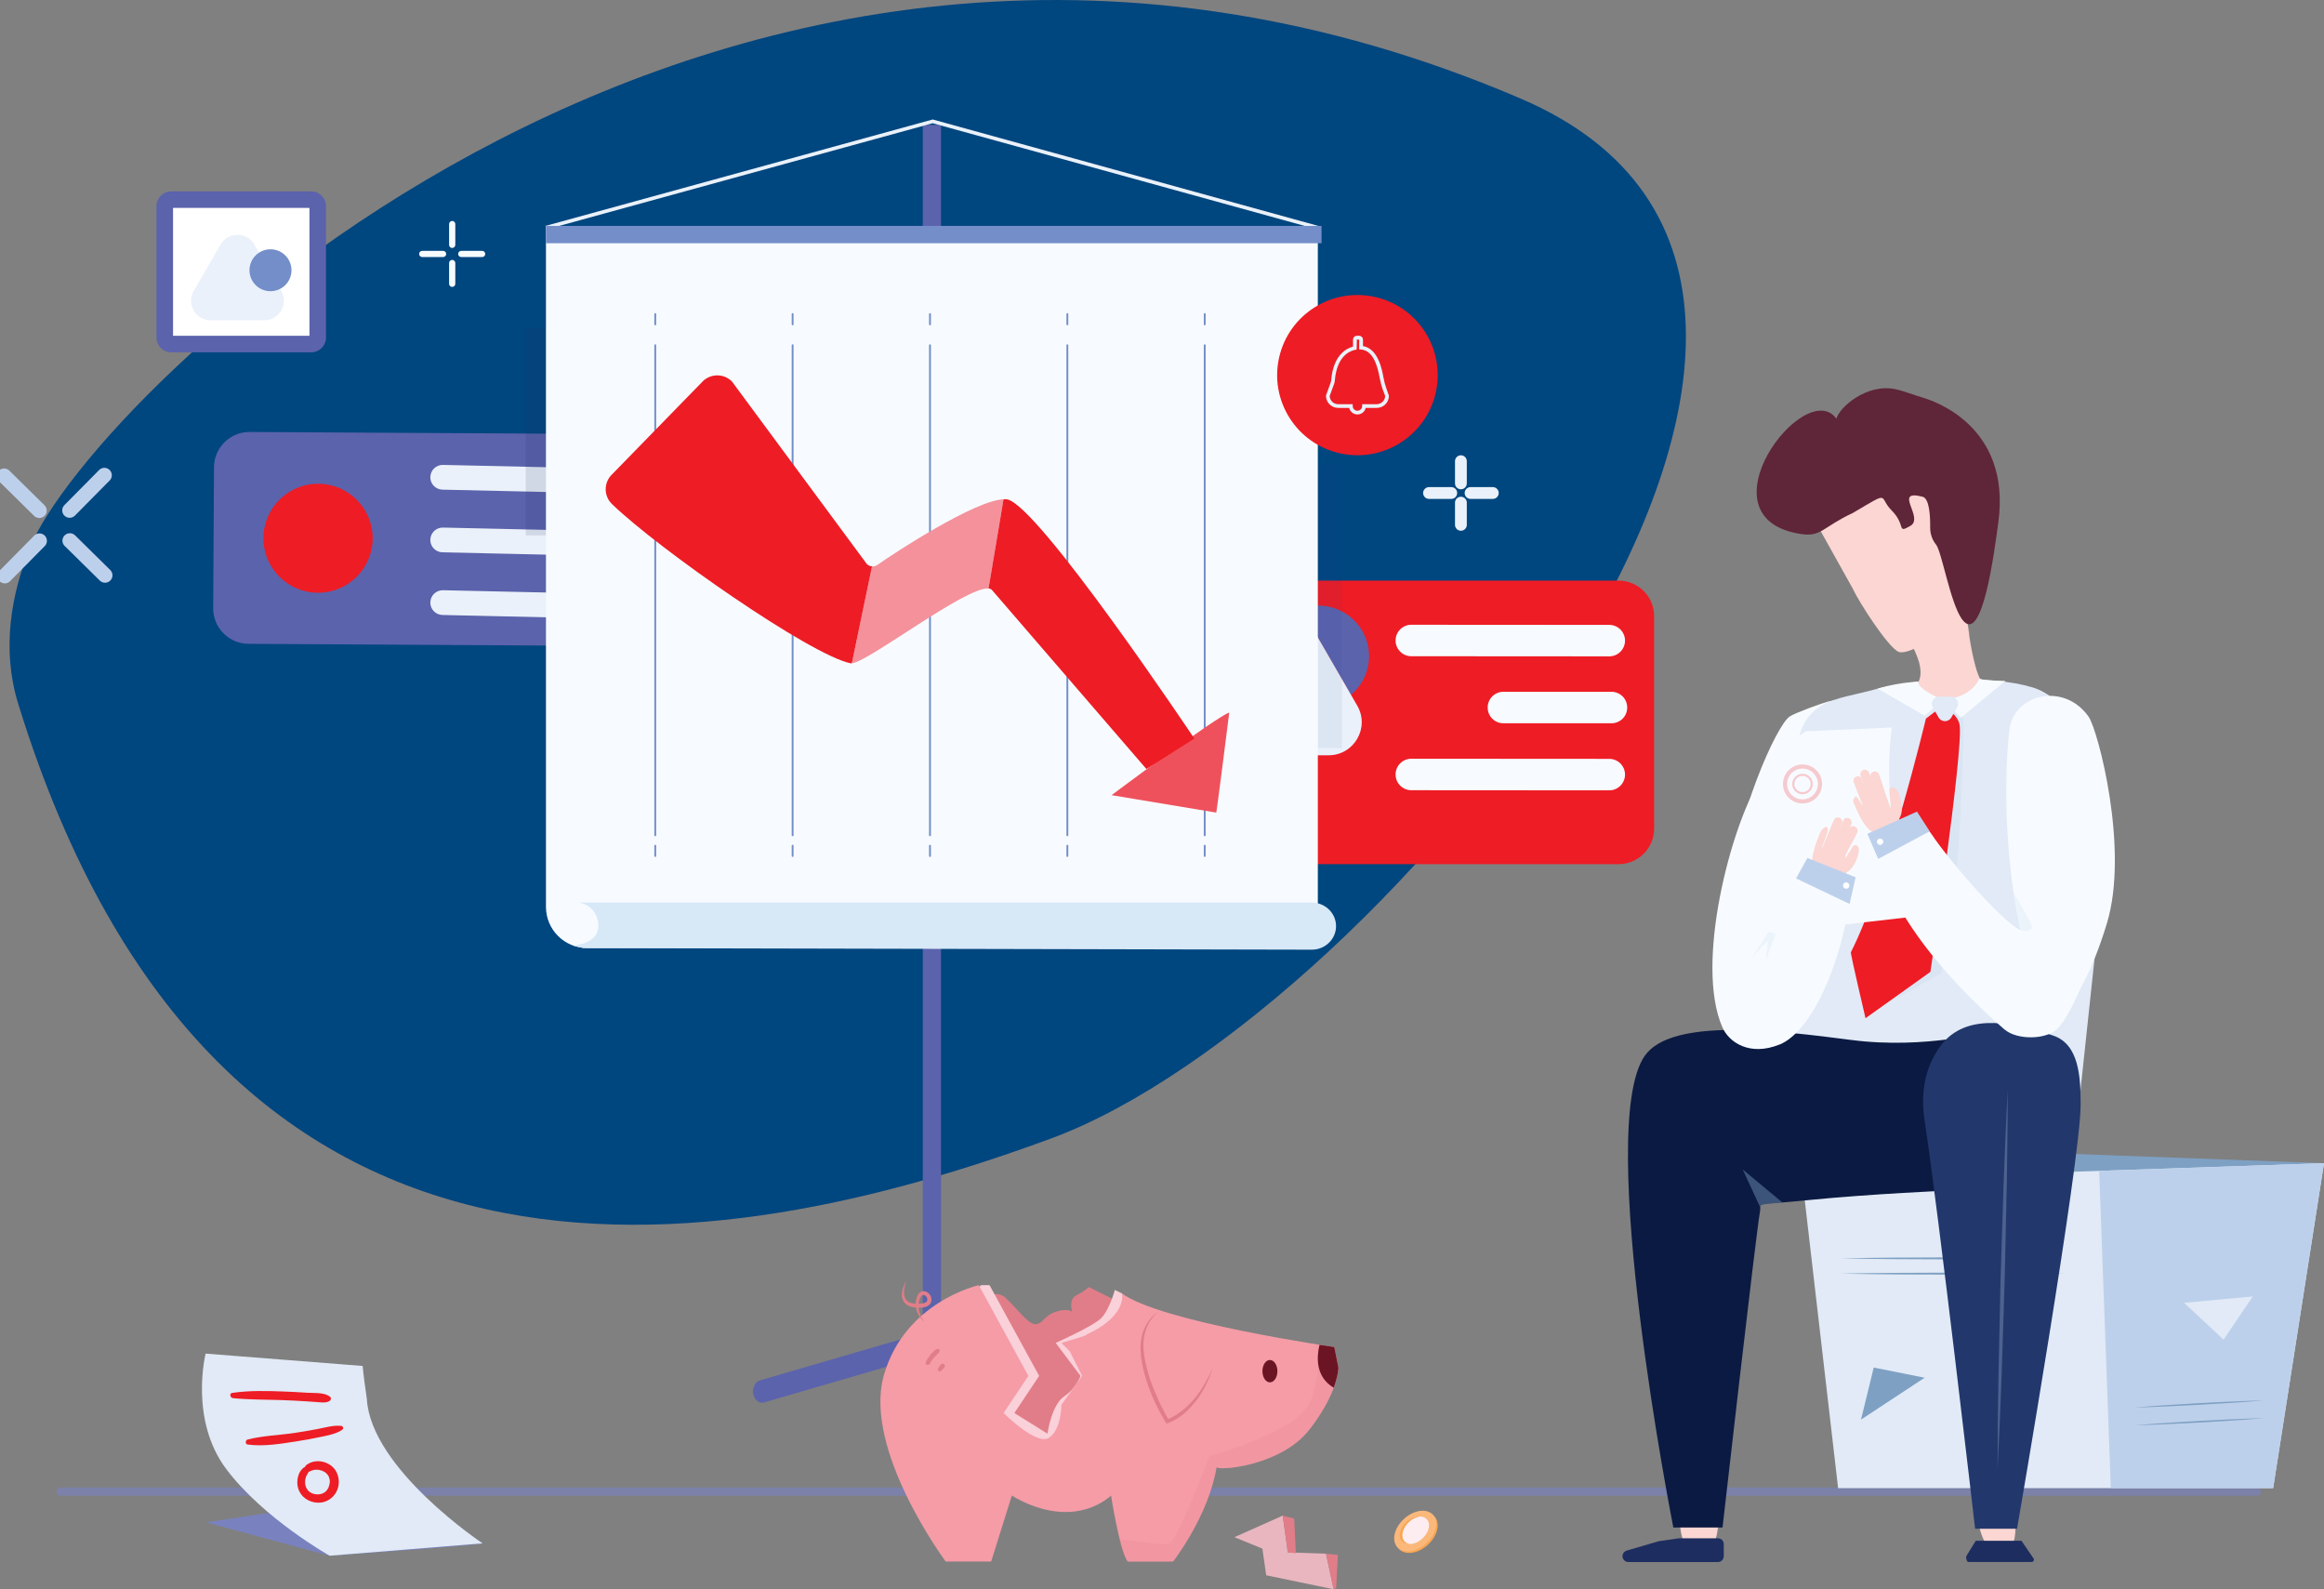<svg width="313" height="214" viewBox="0 0 313 214" fill="none" xmlns="http://www.w3.org/2000/svg">
<rect x="0" y="0" width="313" height="214" fill="#808080" stroke="none"/>
<g clip-path="url(#clip0_1947_4686)">
<path d="M193.194 204.185C194.029 205.091 193.633 206.807 192.308 208.018C190.989 209.229 189.241 209.473 188.405 208.568C187.57 207.662 187.966 205.946 189.291 204.735C190.61 203.524 192.358 203.28 193.194 204.185Z" fill="#F9A654"/>
<path d="M192.998 203.974C193.833 204.88 193.438 206.596 192.113 207.807C190.793 209.018 189.045 209.262 188.21 208.357C187.375 207.451 187.77 205.735 189.095 204.524C190.415 203.313 192.163 203.069 192.998 203.974Z" fill="#FBB87B"/>
<path d="M192.163 204.573C192.731 205.19 192.464 206.356 191.562 207.179C190.66 208.001 189.474 208.167 188.906 207.551C188.339 206.934 188.606 205.768 189.508 204.946C190.404 204.123 191.596 203.957 192.163 204.573Z" fill="#FDEDF1"/>
<path d="M189.178 207.562C188.605 206.94 188.878 205.757 189.785 204.924C190.264 204.485 190.821 204.24 191.327 204.185C190.737 204.124 190.019 204.374 189.418 204.924C188.51 205.757 188.238 206.934 188.811 207.562C189.084 207.856 189.501 207.973 189.958 207.923C189.652 207.89 189.379 207.779 189.178 207.562Z" fill="#F9A654"/>
<path d="M4.069 73.667C12.037 53.948 97.442 -32.694 204.801 13.271C266.082 39.506 186.116 136.868 141.637 153.271C97.158 169.674 29.318 181.823 2.449 94.758C0.178 87.393 1.503 80.011 4.064 73.667H4.069Z" fill="#00467F"/>
<path d="M217.99 78.184H161.279C158.635 78.184 156.491 80.322 156.491 82.961V111.584C156.491 114.222 158.635 116.361 161.279 116.361H217.99C220.634 116.361 222.778 114.222 222.778 111.584V82.961C222.778 80.322 220.634 78.184 217.99 78.184Z" fill="#EE1C25"/>
<path d="M176.662 84.411L181.952 93.565C183.204 92.516 184.09 91.016 184.329 89.266C184.83 85.539 182.208 82.106 178.472 81.606C176.946 81.401 175.477 81.723 174.229 82.417C175.198 82.745 176.078 83.4 176.662 84.406V84.411Z" fill="#5B63AC"/>
<path d="M182.797 95.02L181.957 93.564L176.668 84.41C176.089 83.405 175.209 82.749 174.235 82.422C172.33 81.783 170.064 82.438 168.923 84.405L162.777 95.009C161.056 97.98 163.205 101.702 166.646 101.702H178.922C182.363 101.713 184.518 97.997 182.797 95.02Z" fill="#EAF1FA"/>
<path d="M216.743 88.382L190.075 88.365C188.911 88.365 187.959 87.415 187.959 86.254V86.238C187.959 85.077 188.911 84.127 190.075 84.127L216.743 84.144C217.907 84.144 218.859 85.094 218.859 86.254V86.271C218.859 87.432 217.907 88.382 216.743 88.382Z" fill="#F7FBFF"/>
<path d="M216.743 106.423L190.075 106.406C188.911 106.406 187.959 105.456 187.959 104.295V104.279C187.959 103.118 188.911 102.168 190.075 102.168L216.743 102.185C217.907 102.185 218.859 103.134 218.859 104.295V104.312C218.859 105.473 217.907 106.423 216.743 106.423Z" fill="#F7FBFF"/>
<path d="M202.479 93.154H217.038C218.207 93.154 219.154 94.099 219.154 95.265V95.282C219.154 96.448 218.207 97.392 217.038 97.392H202.479C201.31 97.392 200.363 96.448 200.363 95.282V95.265C200.363 94.099 201.31 93.154 202.479 93.154Z" fill="#F7FBFF"/>
<path d="M170.795 89.388C172.308 89.388 173.534 88.164 173.534 86.655C173.534 85.145 172.308 83.922 170.795 83.922C169.282 83.922 168.056 85.145 168.056 86.655C168.056 88.164 169.282 89.388 170.795 89.388Z" stroke="#738EC8" stroke-miterlimit="10"/>
<path d="M172.282 86.71C172.282 87.526 171.614 88.193 170.795 88.193C169.977 88.193 169.309 87.526 169.309 86.71C169.309 85.893 169.977 85.227 170.795 85.227C171.614 85.227 172.282 85.893 172.282 86.71Z" stroke="#738EC8" stroke-miterlimit="10"/>
<path d="M171.541 81.971C172.103 81.249 173.261 81.671 173.228 82.582C173.206 83.193 173.768 83.665 174.369 83.538C175.266 83.343 175.884 84.41 175.266 85.087C174.854 85.543 174.982 86.265 175.522 86.548C176.329 86.976 176.117 88.187 175.21 88.315C174.603 88.398 174.236 89.031 174.464 89.603C174.809 90.448 173.863 91.242 173.089 90.753C172.565 90.425 171.881 90.675 171.691 91.264C171.407 92.136 170.177 92.136 169.893 91.264C169.704 90.681 169.013 90.431 168.496 90.753C167.722 91.242 166.775 90.448 167.12 89.603C167.354 89.037 166.987 88.398 166.374 88.315C165.467 88.187 165.255 86.976 166.063 86.548C166.608 86.26 166.736 85.537 166.319 85.087C165.706 84.41 166.319 83.343 167.215 83.538C167.816 83.665 168.379 83.193 168.356 82.582C168.323 81.671 169.481 81.249 170.043 81.971C170.422 82.454 171.157 82.454 171.535 81.971H171.541Z" stroke="#738EC8" stroke-miterlimit="10"/>
<path d="M90.345 58.492L33.636 58.166C30.991 58.151 28.835 60.277 28.82 62.916L28.71 81.89C28.695 84.528 30.827 86.679 33.471 86.695L90.181 87.02C92.825 87.036 94.981 84.909 94.996 82.271L95.106 63.297C95.121 60.658 92.99 58.507 90.345 58.492Z" fill="#5B63AC"/>
<path d="M42.836 79.816C46.898 79.816 50.191 76.531 50.191 72.478C50.191 68.426 46.898 65.141 42.836 65.141C38.774 65.141 35.481 68.426 35.481 72.478C35.481 76.531 38.774 79.816 42.836 79.816Z" fill="#EE1C25"/>
<path d="M58.915 65.774C58.336 65.502 57.941 64.907 57.958 64.23C57.98 63.307 58.743 62.58 59.667 62.602L79.465 63.046C80.389 63.069 81.118 63.83 81.096 64.752C81.074 65.674 80.311 66.401 79.387 66.379L59.589 65.935C59.349 65.929 59.121 65.874 58.915 65.779V65.774Z" fill="#EAF1FA"/>
<path d="M58.915 74.211C58.336 73.939 57.941 73.345 57.958 72.667C57.98 71.745 58.743 71.017 59.667 71.04L79.465 71.484C80.389 71.506 81.118 72.267 81.096 73.189C81.074 74.111 80.311 74.839 79.387 74.817L59.589 74.372C59.349 74.367 59.121 74.311 58.915 74.217V74.211Z" fill="#EAF1FA"/>
<path d="M58.915 82.649C58.336 82.377 57.941 81.782 57.958 81.105C57.98 80.183 58.743 79.455 59.667 79.477L79.465 79.921C80.389 79.944 81.118 80.705 81.096 81.627C81.074 82.549 80.311 83.276 79.387 83.254L59.589 82.81C59.349 82.804 59.121 82.749 58.915 82.654V82.649Z" fill="#EAF1FA"/>
<g style="mix-blend-mode:multiply" opacity="0.13">
<path d="M74.037 44.133H70.802V72.084H74.037V44.133Z" fill="#1D2D60"/>
</g>
<g style="mix-blend-mode:multiply" opacity="0.07">
<path d="M180.732 62.562H177.486V100.74H180.732V62.562Z" fill="#1D4385"/>
</g>
<path d="M126.739 16.811H124.278V190.945H126.739V16.811Z" fill="#5B63AC"/>
<path d="M177.487 127.66H79.092C76.019 127.66 73.53 125.177 73.53 122.111V30.658H177.487V127.66Z" fill="#F7FBFF"/>
<path d="M73.597 30.891L73.469 30.419L125.614 16.088L125.681 16.105L177.553 30.419L177.42 30.891L125.614 16.593L73.597 30.891Z" fill="#EAF1FA"/>
<path d="M102.648 188.883C102.091 188.883 101.585 188.411 101.451 187.706C101.295 186.883 101.707 186.061 102.37 185.867L125.525 179.124C126.187 178.935 126.85 179.44 127 180.262C127.156 181.084 126.744 181.906 126.082 182.095L102.926 188.839C102.832 188.866 102.737 188.878 102.642 188.878L102.648 188.883Z" fill="#5B63AC"/>
<path d="M148.29 188.883C148.196 188.883 148.101 188.872 148.007 188.845L124.851 182.101C124.189 181.907 123.782 181.085 123.933 180.268C124.088 179.446 124.751 178.941 125.408 179.129L148.563 185.873C149.226 186.067 149.632 186.889 149.482 187.711C149.348 188.417 148.842 188.889 148.285 188.889L148.29 188.883Z" fill="#5B63AC"/>
<path d="M177.988 30.418H73.53V32.751H177.988V30.418Z" fill="#738EC8"/>
<path d="M193.371 52.873C194.678 47.06 191.014 41.29 185.187 39.987C179.361 38.683 173.578 42.339 172.271 48.152C170.965 53.965 174.629 59.735 180.455 61.038C186.282 62.342 192.065 58.686 193.371 52.873Z" fill="#EE1C25"/>
<path d="M182.821 55.809C182.281 55.809 181.83 55.432 181.713 54.926H180.221C179.319 54.926 178.584 54.193 178.584 53.293L178.601 53.21L179.208 51.549C179.247 51.438 179.274 51.31 179.291 51.166C179.581 47.827 181.306 46.922 182.225 46.672V45.744C182.225 45.45 182.465 45.211 182.76 45.211H183.032C183.327 45.211 183.567 45.45 183.567 45.744V46.6C185.616 46.944 186.139 49.799 186.312 50.76C186.417 51.349 186.546 51.827 186.701 52.254L187.063 53.293C187.063 54.193 186.328 54.926 185.426 54.926H183.934C183.823 55.432 183.366 55.809 182.826 55.809H182.821ZM179.085 53.332C179.107 53.937 179.608 54.426 180.221 54.426H182.186V54.676C182.186 55.026 182.47 55.309 182.821 55.309C183.172 55.309 183.456 55.026 183.456 54.676V54.426H185.421C186.033 54.426 186.534 53.937 186.557 53.332L186.223 52.426C186.056 51.971 185.928 51.465 185.811 50.849C185.521 49.282 184.948 47.183 183.289 47.066L183.055 47.05V45.744L182.748 45.711L182.715 47.072L182.515 47.111C181.785 47.255 180.065 47.938 179.781 51.204C179.764 51.393 179.731 51.566 179.67 51.715L179.079 53.332H179.085Z" fill="#EAF1FA"/>
<path d="M176.679 121.531H77.772C77.821 121.531 77.821 121.531 77.772 121.531C79.465 121.642 80.584 123.025 80.584 124.703C80.584 126.38 78.869 127.203 77.177 127.319C77.249 127.319 78.502 127.664 78.58 127.664L176.685 127.88C178.478 127.88 179.942 126.453 179.942 124.709C179.942 122.964 178.478 121.537 176.685 121.537L176.679 121.531Z" fill="#D7E8F7"/>
<path d="M60.903 33.39C60.675 33.39 60.485 33.207 60.485 32.974V30.169C60.485 29.941 60.669 29.752 60.903 29.752C61.137 29.752 61.321 29.941 61.321 30.169V32.974C61.321 33.201 61.131 33.39 60.903 33.39Z" fill="#F7FBFF"/>
<path d="M60.903 38.634C60.675 38.634 60.485 38.451 60.485 38.218V35.413C60.485 35.185 60.669 34.996 60.903 34.996C61.137 34.996 61.321 35.185 61.321 35.413V38.218C61.321 38.446 61.131 38.634 60.903 38.634Z" fill="#F7FBFF"/>
<path d="M64.934 34.612H62.123C61.894 34.612 61.705 34.429 61.705 34.196C61.705 33.963 61.889 33.779 62.123 33.779H64.934C65.162 33.779 65.352 33.963 65.352 34.196C65.352 34.429 65.168 34.612 64.934 34.612Z" fill="#F7FBFF"/>
<path d="M59.678 34.612H56.867C56.639 34.612 56.449 34.429 56.449 34.196C56.449 33.963 56.633 33.779 56.867 33.779H59.678C59.907 33.779 60.096 33.963 60.096 34.196C60.096 34.429 59.912 34.612 59.678 34.612Z" fill="#F7FBFF"/>
<path d="M14.058 63.996L9.381 68.723" stroke="#BDD0EB" stroke-width="2" stroke-miterlimit="10" stroke-linecap="round"/>
<path d="M5.317 72.828L0.646 77.555" stroke="#BDD0EB" stroke-width="2" stroke-miterlimit="10" stroke-linecap="round"/>
<path d="M14.147 77.467L9.409 72.801" stroke="#BDD0EB" stroke-width="2" stroke-miterlimit="10" stroke-linecap="round"/>
<path d="M5.295 68.752L0.557 64.086" stroke="#BDD0EB" stroke-width="2" stroke-miterlimit="10" stroke-linecap="round"/>
<path d="M196.756 62.102V65.09" stroke="#EAF1FA" stroke-width="1.59" stroke-miterlimit="10" stroke-linecap="round"/>
<path d="M196.756 67.684V70.672" stroke="#EAF1FA" stroke-width="1.59" stroke-miterlimit="10" stroke-linecap="round"/>
<path d="M201.054 66.385H198.059" stroke="#EAF1FA" stroke-width="1.59" stroke-miterlimit="10" stroke-linecap="round"/>
<path d="M195.458 66.385H192.463" stroke="#EAF1FA" stroke-width="1.59" stroke-miterlimit="10" stroke-linecap="round"/>
<path d="M23.044 26.887H41.929C42.402 26.887 42.786 27.27 42.786 27.742V45.478C42.786 45.95 42.402 46.334 41.929 46.334H23.044C22.571 46.334 22.186 45.95 22.186 45.478V27.748C22.186 27.276 22.571 26.892 23.044 26.892V26.887Z" fill="white"/>
<path d="M41.935 47.439H23.044C21.959 47.439 21.073 46.556 21.073 45.472V27.742C21.073 26.659 21.959 25.775 23.044 25.775H41.935C43.02 25.775 43.906 26.659 43.906 27.742V45.472C43.906 46.556 43.02 47.439 41.935 47.439ZM23.306 45.217H41.679V27.997H23.306V45.217Z" fill="#5B63AC"/>
<path d="M37.881 39.185L37.386 38.324L34.268 32.931C33.928 32.336 33.41 31.953 32.837 31.759C31.712 31.381 30.376 31.77 29.708 32.931L26.084 39.18C25.07 40.929 26.334 43.123 28.361 43.123H35.599C37.625 43.123 38.894 40.941 37.881 39.185Z" fill="#EAF1FA"/>
<path d="M36.429 39.212C37.991 39.212 39.257 37.949 39.257 36.39C39.257 34.832 37.991 33.568 36.429 33.568C34.867 33.568 33.601 34.832 33.601 36.39C33.601 37.949 34.867 39.212 36.429 39.212Z" fill="#738EC8"/>
<path d="M88.251 42.289V43.678" stroke="#738EC8" stroke-width="0.25" stroke-miterlimit="10" stroke-linecap="round"/>
<path d="M88.251 46.488V112.478" stroke="#738EC8" stroke-width="0.25" stroke-miterlimit="10" stroke-linecap="round"/>
<path d="M88.251 113.877V115.266" stroke="#738EC8" stroke-width="0.25" stroke-miterlimit="10" stroke-linecap="round"/>
<path d="M106.752 42.289V43.678" stroke="#738EC8" stroke-width="0.25" stroke-miterlimit="10" stroke-linecap="round"/>
<path d="M106.752 46.488V112.478" stroke="#738EC8" stroke-width="0.25" stroke-miterlimit="10" stroke-linecap="round"/>
<path d="M106.752 113.877V115.266" stroke="#738EC8" stroke-width="0.25" stroke-miterlimit="10" stroke-linecap="round"/>
<path d="M125.253 42.289V43.678" stroke="#738EC8" stroke-width="0.25" stroke-miterlimit="10" stroke-linecap="round"/>
<path d="M125.253 46.488V112.478" stroke="#738EC8" stroke-width="0.25" stroke-miterlimit="10" stroke-linecap="round"/>
<path d="M125.253 113.877V115.266" stroke="#738EC8" stroke-width="0.25" stroke-miterlimit="10" stroke-linecap="round"/>
<path d="M143.754 42.289V43.678" stroke="#738EC8" stroke-width="0.25" stroke-miterlimit="10" stroke-linecap="round"/>
<path d="M143.754 46.488V112.478" stroke="#738EC8" stroke-width="0.25" stroke-miterlimit="10" stroke-linecap="round"/>
<path d="M143.754 113.877V115.266" stroke="#738EC8" stroke-width="0.25" stroke-miterlimit="10" stroke-linecap="round"/>
<path d="M162.254 42.289V43.678" stroke="#738EC8" stroke-width="0.25" stroke-miterlimit="10" stroke-linecap="round"/>
<path d="M162.254 46.488V112.478" stroke="#738EC8" stroke-width="0.25" stroke-miterlimit="10" stroke-linecap="round"/>
<path d="M162.254 113.877V115.266" stroke="#738EC8" stroke-width="0.25" stroke-miterlimit="10" stroke-linecap="round"/>
<path d="M149.705 107.073C149.705 107.073 163.796 96.531 165.556 95.947C165.556 95.947 163.796 110.006 163.796 109.417L149.705 107.073Z" fill="#EF515C"/>
<path d="M118.181 76.062C117.959 76.218 117.697 76.285 117.446 76.268L114.729 89.322C116.962 89.127 130.118 78.956 133.136 79.251L135.157 67.231C131.276 67.375 120.408 74.479 118.181 76.062Z" fill="#F4919B"/>
<path d="M135.613 67.24C135.474 67.218 135.318 67.218 135.157 67.224L133.136 79.244C133.331 79.261 133.481 79.322 133.587 79.433L154.398 103.551L160.856 99.452C160.856 99.452 139.722 67.824 135.613 67.24Z" fill="#EE1C25"/>
<path d="M116.739 75.939L98.573 51.36C97.509 50.299 95.8 50.271 94.703 51.293L82.46 63.847C81.296 64.93 81.28 66.769 82.421 67.874C88.746 73.984 109.218 88.249 114.574 89.32C114.618 89.332 114.674 89.32 114.729 89.32L117.446 76.267C117.185 76.245 116.934 76.139 116.739 75.945V75.939Z" fill="#EE1C25"/>
<g opacity="0.63">
<path d="M303.953 201.408H8.162C7.856 201.408 7.605 201.158 7.605 200.852C7.605 200.547 7.856 200.297 8.162 200.297H303.953C304.259 200.297 304.51 200.547 304.51 200.852C304.51 201.158 304.259 201.408 303.953 201.408Z" fill="#7982BF"/>
</g>
<path d="M166.251 206.991L172.759 204.086L173.444 209.041L178.589 209.213L179.613 214.001L170.532 212.118L170.02 208.53L166.251 206.991Z" fill="#E9B6C0"/>
<path d="M172.76 204.086L174.302 204.486L174.53 209.157L173.445 209.041L172.76 204.086Z" fill="#E17D88"/>
<path d="M178.588 209.213L180.186 209.386L179.958 213.829L179.613 214.001C179.613 214.001 178.471 208.53 178.583 209.213H178.588Z" fill="#E17D88"/>
<path d="M130.736 174.973C130.736 174.973 133.832 173.862 134.945 174.418C136.059 174.973 138.286 178.306 139.399 178.306C140.513 178.306 140.513 177.195 142.183 176.639C143.853 176.084 144.41 176.639 144.41 176.639C144.41 176.639 143.853 174.973 144.967 174.418C146.08 173.862 146.637 173.307 146.637 173.307L151.091 175.529L152.205 180.528L152.761 186.638L148.307 194.97C148.307 194.97 144.41 198.303 142.74 198.303C141.07 198.303 134.945 194.97 134.945 194.97L133.275 188.304L134.389 183.305L131.605 177.195C131.605 177.195 130.976 174.973 130.736 174.973Z" fill="#E17D88"/>
<path d="M132.162 173.053H133.275L139.956 185.273L136.616 190.272L141.07 193.05C141.07 193.05 141.627 189.161 143.297 188.05C144.967 186.939 145.524 185.273 145.524 185.273L142.183 180.829C142.183 180.829 147.194 178.607 148.308 177.496C149.421 176.386 150.15 173.692 150.15 173.692L151.091 174.164L157.772 186.384C157.772 186.384 148.864 198.604 148.308 198.604C147.751 198.604 136.059 199.715 134.946 197.493C133.832 195.271 132.162 184.162 132.162 184.162L131.934 173.208L132.162 173.053Z" fill="#FAD0D9"/>
<path d="M131.822 173.053C131.822 173.053 121.801 175.275 119.017 185.273C116.233 195.271 127.368 210.269 127.368 210.269H133.493L136.276 201.382C136.276 201.382 139.617 203.604 143.514 203.604C147.411 203.604 149.638 201.382 149.638 201.382C149.638 201.382 150.752 208.603 151.865 210.269H157.99C157.99 210.269 162.744 204.203 163.858 197.538C163.858 198.093 172.465 197.493 176.362 192.494C180.26 187.495 180.26 184.162 180.26 184.162L179.703 181.385C179.703 181.385 156.019 177.98 151.008 174.091C151.008 173.536 152.422 176.941 146.298 179.718C146.855 179.718 142.957 180.829 142.957 180.829L144.071 181.94L144.628 183.051L145.741 185.273L142.957 189.161C142.957 189.161 142.957 192.494 141.287 193.605C139.617 194.716 135.163 190.272 135.163 190.272L138.503 185.273L131.822 173.053Z" fill="#F59CA7"/>
<path d="M156.147 176.568C155.023 177.346 154.354 178.612 154.115 179.901C153.853 181.207 154.07 182.545 154.36 183.845C154.655 185.15 155.106 186.417 155.635 187.65C156.169 188.878 156.748 190.1 157.433 191.249L157.149 191.138C157.856 190.899 158.552 190.461 159.17 189.983C159.799 189.5 160.367 188.933 160.885 188.322C161.397 187.706 161.837 187.033 162.255 186.339C162.466 185.995 162.639 185.628 162.828 185.273L163.335 184.167C163.201 184.55 163.079 184.939 162.934 185.323C162.767 185.695 162.622 186.078 162.438 186.445C162.082 187.178 161.653 187.889 161.158 188.544C160.657 189.2 160.1 189.816 159.46 190.355C158.808 190.877 158.118 191.338 157.283 191.638L157.105 191.699L156.999 191.527C156.286 190.35 155.652 189.139 155.128 187.872C154.611 186.606 154.165 185.306 153.887 183.962C153.608 182.629 153.475 181.207 153.803 179.851C154.121 178.513 154.933 177.24 156.142 176.585L156.147 176.568Z" fill="#E17D88"/>
<path d="M171.034 186.14C171.591 186.14 172.042 185.466 172.042 184.634C172.042 183.803 171.591 183.129 171.034 183.129C170.478 183.129 170.026 183.803 170.026 184.634C170.026 185.466 170.478 186.14 171.034 186.14Z" fill="#6B1423"/>
<g style="mix-blend-mode:multiply" opacity="0.17">
<path d="M176.362 192.493C180.259 187.494 180.259 184.161 180.259 184.161L179.703 181.384C179.703 181.384 178.745 181.25 177.18 181.006C177.732 182.606 177.531 186.238 176.479 188.76C174.764 192.86 162.889 196.054 162.889 196.054C162.889 196.054 158.552 207.674 157.405 207.902C156.57 208.068 152.399 207.468 150.668 207.218C151.047 208.868 151.414 209.59 151.865 210.268H157.989C157.989 210.268 162.744 204.202 163.857 197.537C163.857 198.092 172.465 197.492 176.362 192.493Z" fill="#E17D88"/>
</g>
<path d="M177.715 181.09C177.32 182.74 177.164 185.4 179.625 186.867C180.254 185.156 180.26 184.162 180.26 184.162L179.703 181.384C179.703 181.384 178.962 181.279 177.715 181.09Z" fill="#6B1423"/>
<path d="M126.305 181.639C126.199 181.655 126.105 181.678 126.016 181.744C125.927 181.805 125.837 181.872 125.754 181.95C125.615 182.083 125.487 182.227 125.359 182.377C125.103 182.683 124.88 183.016 124.696 183.366C124.624 183.499 124.657 183.688 124.802 183.766C124.936 183.838 125.125 183.805 125.203 183.661C125.292 183.5 125.386 183.344 125.492 183.194C125.515 183.161 125.542 183.122 125.565 183.088C125.581 183.066 125.598 183.044 125.615 183.022C125.615 183.022 125.62 183.016 125.626 183.011C125.682 182.938 125.743 182.866 125.804 182.8C125.921 182.666 126.043 182.539 126.177 182.416C126.244 182.35 126.311 182.283 126.377 182.216C126.422 182.172 126.467 182.122 126.494 182.061C126.5 182.044 126.506 182.039 126.506 182.033C126.506 182.033 126.506 182.033 126.511 182.022C126.522 182 126.533 181.972 126.545 181.95C126.622 181.783 126.494 181.616 126.316 181.65L126.305 181.639Z" fill="#E17D88"/>
<path d="M127.24 183.855C127.235 183.799 127.224 183.738 127.173 183.699C127.129 183.661 127.073 183.633 127.018 183.633C126.995 183.633 126.979 183.633 126.956 183.633C126.895 183.633 126.834 183.644 126.784 183.677C126.75 183.699 126.717 183.722 126.695 183.755C126.639 183.822 126.578 183.888 126.533 183.961C126.5 184.011 126.466 184.066 126.433 184.116C126.394 184.172 126.372 184.233 126.344 184.294C126.322 184.344 126.305 184.394 126.316 184.449C126.322 184.499 126.344 184.555 126.383 184.588C126.416 184.616 126.45 184.638 126.489 184.649C126.544 184.666 126.628 184.66 126.678 184.627C126.745 184.583 126.817 184.538 126.873 184.477C126.917 184.433 126.967 184.388 127.012 184.344C127.057 184.299 127.095 184.249 127.134 184.205C127.162 184.177 127.19 184.144 127.207 184.111C127.235 184.061 127.257 183.994 127.251 183.933C127.251 183.905 127.246 183.883 127.24 183.855Z" fill="#E17D88"/>
<path d="M122.057 172.469C121.89 172.969 121.756 173.48 121.756 173.985C121.745 174.485 121.89 174.974 122.246 175.235C122.602 175.502 123.114 175.552 123.599 175.552C123.849 175.535 124.105 175.546 124.323 175.491C124.545 175.452 124.74 175.352 124.824 175.224C124.918 175.107 124.924 174.935 124.846 174.757C124.774 174.585 124.607 174.43 124.462 174.391C124.178 174.274 123.894 174.735 123.783 175.213C123.532 176.157 123.86 177.218 124.54 178.023C124.117 177.701 123.788 177.257 123.56 176.763C123.337 176.263 123.265 175.679 123.365 175.124C123.387 174.985 123.432 174.852 123.465 174.713C123.526 174.574 123.571 174.435 123.66 174.302C123.805 174.03 124.217 173.78 124.595 173.885C124.957 173.98 125.202 174.235 125.347 174.535C125.492 174.824 125.514 175.252 125.286 175.557C125.063 175.857 124.729 175.979 124.445 176.029C124.144 176.096 123.877 176.085 123.599 176.085C123.053 176.052 122.446 175.996 121.973 175.574C121.494 175.152 121.405 174.496 121.489 173.969C121.583 173.43 121.784 172.924 122.062 172.474L122.057 172.469Z" fill="#E17D88"/>
<path d="M44.395 209.485L27.776 204.997L46.962 202.092C46.962 202.092 65.379 207.563 64.99 207.819C64.606 208.074 44.39 209.485 44.39 209.485H44.395Z" fill="#7982BF"/>
<path d="M27.692 182.268C27.692 182.268 25.465 191.155 30.476 197.821C35.487 204.486 44.395 209.486 44.395 209.486L64.995 207.819C64.995 207.819 49.962 197.821 49.406 188.378C48.849 184.489 48.849 183.934 48.849 183.934L27.692 182.268Z" fill="#E1EAF6"/>
<path d="M44.467 188.094C43.721 187.467 42.379 187.605 41.449 187.544C40.319 187.467 39.183 187.411 38.053 187.367C35.793 187.283 33.527 187.233 31.277 187.561C30.843 187.622 31.005 188.233 31.372 188.266C33.593 188.489 35.821 188.455 38.047 188.533C39.139 188.572 40.23 188.628 41.321 188.7C41.867 188.733 42.412 188.778 42.953 188.816C43.459 188.855 43.932 188.911 44.389 188.65C44.573 188.544 44.639 188.239 44.461 188.089L44.467 188.094Z" fill="#EE1C25"/>
<path d="M45.921 192C44.885 191.895 43.761 192.239 42.747 192.428C41.728 192.617 40.715 192.8 39.691 192.95C37.592 193.261 35.404 193.317 33.349 193.839C33.038 193.917 32.998 194.461 33.349 194.511C35.459 194.8 37.675 194.433 39.769 194.111C40.865 193.939 41.968 193.75 43.053 193.517C44.05 193.306 45.219 193.111 46.077 192.539C46.327 192.372 46.216 192.028 45.932 191.995L45.921 192Z" fill="#EE1C25"/>
<path d="M44.768 197.499C43.822 196.649 42.302 196.477 41.266 197.272C41.166 197.349 41.094 197.449 41.055 197.555C41.044 197.56 41.027 197.571 40.966 197.599C40.893 197.633 40.832 197.677 40.771 197.733C40.665 197.833 40.571 197.949 40.481 198.066C40.32 198.288 40.214 198.566 40.142 198.827C40.003 199.349 40.003 199.932 40.164 200.449C40.52 201.576 41.573 202.276 42.731 202.343C43.928 202.415 45.008 201.699 45.437 200.593C45.843 199.554 45.609 198.255 44.768 197.494V197.499ZM44.395 199.71C44.395 199.749 44.39 199.782 44.384 199.788C44.379 199.827 44.373 199.866 44.362 199.904C44.34 199.999 44.312 200.093 44.284 200.182C44.267 200.221 44.256 200.26 44.239 200.304C44.228 200.321 44.206 200.365 44.195 200.393C44.15 200.477 44.1 200.56 44.045 200.638C44.039 200.649 44.028 200.66 44.022 200.665C43.983 200.704 43.95 200.749 43.911 200.788C43.872 200.827 43.822 200.86 43.788 200.904C43.777 200.91 43.766 200.921 43.755 200.927C43.666 200.988 43.577 201.038 43.482 201.088C43.466 201.093 43.466 201.099 43.46 201.099C43.455 201.099 43.455 201.099 43.443 201.104C43.399 201.121 43.354 201.138 43.304 201.149C43.204 201.176 43.104 201.199 42.998 201.215C42.981 201.215 42.948 201.215 42.926 201.221C42.875 201.221 42.825 201.221 42.781 201.221C42.731 201.221 42.681 201.221 42.636 201.221C42.614 201.221 42.547 201.215 42.519 201.21C42.497 201.21 42.436 201.193 42.419 201.193C42.363 201.182 42.308 201.171 42.252 201.154C42.207 201.143 42.157 201.126 42.113 201.11C42.09 201.104 42.068 201.093 42.046 201.088C42.04 201.088 42.046 201.088 42.04 201.088C41.951 201.049 41.868 200.999 41.784 200.949C41.767 200.938 41.712 200.899 41.695 200.893C41.684 200.888 41.673 200.877 41.673 200.877C41.645 200.849 41.612 200.821 41.584 200.793C41.55 200.76 41.511 200.727 41.484 200.688C41.472 200.677 41.428 200.621 41.417 200.61C41.406 200.593 41.367 200.538 41.361 200.527C41.333 200.477 41.3 200.432 41.278 200.382C41.266 200.36 41.255 200.338 41.244 200.315C41.244 200.315 41.227 200.282 41.222 200.265C41.222 200.254 41.211 200.243 41.211 200.238C41.2 200.199 41.183 200.16 41.172 200.121C41.155 200.066 41.138 200.01 41.127 199.954C41.127 199.932 41.116 199.904 41.111 199.882C41.111 199.877 41.105 199.843 41.099 199.827C41.099 199.816 41.099 199.804 41.099 199.804C41.099 199.771 41.094 199.738 41.094 199.704C41.094 199.649 41.094 199.588 41.094 199.532C41.094 199.477 41.094 199.416 41.099 199.36C41.099 199.338 41.099 199.31 41.105 199.288C41.105 199.282 41.105 199.288 41.105 199.282C41.105 199.277 41.105 199.271 41.111 199.255C41.133 199.143 41.161 199.032 41.194 198.921C41.205 198.893 41.25 198.777 41.239 198.799C41.227 198.821 41.283 198.71 41.294 198.682C41.35 198.577 41.406 198.466 41.472 198.366C41.506 198.316 41.534 198.271 41.562 198.221C41.567 198.205 41.578 198.188 41.584 198.171C41.651 198.166 41.723 198.149 41.784 198.11C41.829 198.088 41.868 198.066 41.912 198.044C41.929 198.033 41.934 198.033 41.94 198.027C41.94 198.027 41.951 198.027 41.968 198.021C42.074 197.988 42.179 197.955 42.291 197.933C42.335 197.921 42.43 197.916 42.33 197.921C42.38 197.921 42.425 197.91 42.475 197.91C42.58 197.905 42.681 197.899 42.786 197.91C42.831 197.91 42.875 197.916 42.92 197.921C42.942 197.927 42.965 197.927 42.987 197.933C43.087 197.955 43.193 197.983 43.287 198.01C43.332 198.027 43.377 198.044 43.427 198.06C43.443 198.06 43.455 198.071 43.471 198.077C43.566 198.127 43.666 198.171 43.755 198.232C43.788 198.255 43.822 198.277 43.855 198.305C43.867 198.316 43.883 198.327 43.894 198.338C43.972 198.41 44.045 198.482 44.111 198.56C44.117 198.566 44.117 198.566 44.123 198.571C44.123 198.571 44.123 198.577 44.134 198.594C44.161 198.632 44.184 198.677 44.212 198.716C44.239 198.766 44.262 198.816 44.29 198.866C44.295 198.882 44.301 198.899 44.312 198.916C44.345 199.005 44.367 199.099 44.39 199.193C44.395 199.221 44.401 199.255 44.407 199.282C44.407 199.277 44.412 199.349 44.418 199.388C44.423 199.493 44.418 199.599 44.418 199.699L44.395 199.71Z" fill="#EE1C25"/>
<path d="M313 156.632L253.043 154.41L243.378 161.615L313 156.632Z" fill="#7EA0C3"/>
<path d="M238.741 131.508C238.741 131.508 232.254 127.342 232.828 120.482C233.708 110.045 239.242 97.647 241.051 96.469C241.808 95.975 245.516 94.642 246.19 94.475C249.814 93.575 250.566 97.453 249.581 101.324L238.741 131.508Z" fill="#F7FBFF"/>
<path d="M226.236 203.801C226.236 203.801 225.88 209.395 228.975 209.273C232.071 209.151 231.375 202.779 231.375 202.779L226.236 203.807V203.801Z" fill="#FBD6D2"/>
<path d="M223.43 207.524L219.082 208.796C218.931 208.84 218.798 208.929 218.697 209.051C218.274 209.562 218.642 210.334 219.304 210.334H231.375C231.809 210.334 232.16 209.984 232.16 209.551V207.918C232.16 207.485 231.809 207.135 231.375 207.135H226.163C225.25 207.268 224.348 207.396 223.43 207.529V207.524Z" fill="#1D2D60"/>
<path d="M241.797 101.997C242.231 99.414 242.404 96.758 245.421 94.931C246.98 93.987 250.365 93.42 251.673 93.053C257.909 91.287 267.892 90.826 273.687 92.543C282.941 95.275 283.625 114.761 283.625 114.761L279.94 149.284C279.94 149.284 249.446 152.533 248.589 152.872C247.732 153.211 232.143 154.066 232.143 154.066L234.731 147.667C240.566 133.247 243.656 118.005 241.852 102.563L241.797 101.991V101.997Z" fill="#E1EAF6"/>
<path d="M256.585 85.414C256.585 85.414 260.07 90.141 258.01 92.363C256.802 93.669 260.181 94.363 263.149 93.902C264.346 93.719 265.465 93.18 266.205 92.758C266.706 92.469 266.896 91.841 266.634 91.325C265.571 89.231 264.424 81.726 264.691 77.666C265.036 72.539 259.207 80.571 259.207 80.571L256.579 85.414H256.585Z" fill="#FBD6D2"/>
<path d="M242.766 159.019L247.559 200.385H306.152L313 156.631L242.766 159.019Z" fill="#E1EAF6"/>
<path d="M284.288 200.38H306.151L312.999 156.631L282.718 157.658L284.288 200.38Z" fill="#BDD0EB"/>
<path d="M294.159 175.43L299.471 180.39L303.407 174.574L294.159 175.43Z" fill="#E1EAF6"/>
<path d="M247.904 169.446C250.415 169.396 252.932 169.357 255.443 169.34L262.981 169.307L270.52 169.34C273.03 169.357 275.547 169.396 278.058 169.446C275.547 169.496 273.03 169.534 270.52 169.551L262.981 169.584L255.443 169.551C252.932 169.534 250.415 169.496 247.904 169.446Z" fill="#7EA0C3"/>
<path d="M247.904 171.502C250.415 171.452 252.932 171.413 255.443 171.397L262.981 171.363L270.52 171.397C273.03 171.413 275.547 171.452 278.058 171.502C275.547 171.552 273.03 171.591 270.52 171.608L262.981 171.641L255.443 171.608C252.932 171.591 250.415 171.552 247.904 171.502Z" fill="#7EA0C3"/>
<path d="M287.367 189.537C288.831 189.415 290.296 189.304 291.76 189.209L296.153 188.942L300.551 188.726C302.015 188.659 303.485 188.609 304.949 188.57C303.485 188.693 302.021 188.804 300.557 188.898L296.164 189.165L291.766 189.381C290.301 189.448 288.831 189.498 287.367 189.537Z" fill="#7EA0C3"/>
<path d="M287.501 191.922C288.965 191.799 290.429 191.688 291.894 191.594L296.286 191.327L300.685 191.111C302.149 191.044 303.619 190.994 305.083 190.955C303.619 191.077 302.155 191.188 300.69 191.283L296.298 191.549L291.899 191.766C290.435 191.833 288.965 191.883 287.501 191.922Z" fill="#7EA0C3"/>
<path d="M252.358 184.145L250.644 191.155L259.212 185.517L252.358 184.145Z" fill="#7EA0C3"/>
<path d="M268.12 138.856C268.12 138.856 259.334 141.334 249.357 140.039C239.341 138.739 225.133 137.023 221.525 142.161C214.728 151.837 225.367 205.685 225.367 205.685H231.992C231.992 205.685 236.435 166.607 237.037 163.147C237.265 161.836 235.962 162.358 243.384 161.614C251.98 160.753 262.642 160.303 262.642 160.303L269.668 153.359L270.007 146.633L268.126 138.856H268.12Z" fill="#0B1A42"/>
<path d="M252.871 92.708L259.207 96.385L261.69 94.247C261.69 94.247 258.177 92.792 258.35 91.769C258.327 91.769 258.11 91.786 257.804 91.814C256.134 91.953 254.48 92.253 252.871 92.714V92.708Z" fill="#F7FBFF"/>
<path d="M261.695 94.248C261.695 94.248 265.292 94.165 266.634 91.326C266.662 91.682 270.091 91.682 270.091 91.682L264.011 96.725L261.701 94.248H261.695Z" fill="#F7FBFF"/>
<g style="mix-blend-mode:multiply" opacity="0.41">
<path d="M259.212 80.571L256.584 85.414C256.584 85.414 257.814 87.086 258.382 88.908C261.723 88.381 263.265 87.753 265.264 85.414C264.701 82.371 264.523 80.171 264.69 77.666C265.035 72.539 259.206 80.571 259.206 80.571H259.212Z" fill="#FBD6D2"/>
</g>
<path d="M244.748 70.689C244.748 70.689 246.981 74.683 249.492 79.188C250.433 81.215 254.241 87.064 255.661 87.759C257.219 88.52 266.122 83.665 264.179 75.333C262.637 68.706 261.501 64.99 257.526 64.562C253.55 64.135 243.267 65.668 244.748 70.695V70.689Z" fill="#FBD6D2"/>
<path d="M258.984 53.548C257.754 53.198 256.584 52.698 255.326 52.42C251.468 51.554 247.71 54.848 247.331 56.386C243.133 50.543 228.396 69.923 242.705 71.928C245.282 72.289 245.561 70.928 249.553 69.068C254.786 65.99 252.904 66.851 254.769 68.729C256.763 70.74 255.404 71.901 257.303 70.806C259.196 69.712 254.858 65.824 258.945 66.89C259.853 67.129 259.975 69.462 259.958 70.995C259.947 71.851 260.22 72.684 260.76 73.345C261.506 74.261 262.67 81.166 264.229 83.36C266.946 87.187 268.599 74.328 269.139 70.312C270.91 57.208 260.114 53.876 258.978 53.553L258.984 53.548Z" fill="#5F2538"/>
<path d="M271.143 202.607C271.143 202.607 272.524 209.223 269.429 209.101C266.333 208.979 266.261 203.035 266.261 203.035L271.143 202.607Z" fill="#FBD6D2"/>
<path d="M272.257 207.474L273.933 209.935C273.966 210.141 273.821 210.329 273.627 210.329H265.097C264.874 210.318 264.741 209.746 264.835 209.53L266.099 207.469H272.251L272.257 207.474Z" fill="#1D2D60"/>
<path d="M276.544 139.451C270.036 137.229 264.301 136.657 261.217 141.018C259.591 143.323 258.539 146.528 259.213 150.933C261.094 163.237 266.011 205.852 266.011 205.852H271.662C271.662 205.852 280.224 156.288 280.224 148.767C280.224 145.006 280.013 140.635 276.539 139.451H276.544Z" fill="#22376C"/>
<path opacity="0.28" d="M270.404 146.717C270.404 150.972 270.343 155.227 270.276 159.481L269.997 172.246L269.591 185.005L269.34 191.382L269.034 197.759L269.068 191.376L269.162 184.994L269.441 172.229L269.847 159.47C270.008 155.215 270.176 150.966 270.404 146.717Z" fill="#BDD0EB"/>
<g style="mix-blend-mode:overlay" opacity="0.35">
<path d="M234.715 157.482L237.07 162.571C237.081 162.121 237.254 162.148 240.049 161.915L234.715 157.482Z" fill="#9AC0E1"/>
</g>
<g style="mix-blend-mode:multiply" opacity="0.22">
<path d="M262.636 95.269L264.462 96.753C264.462 96.753 264.178 113.9 263.204 119.255C262.235 124.609 261.489 131.047 261.489 131.047L251.323 136.63L251.239 136.546L254.752 124.954L262.63 95.269H262.636Z" fill="#BDD0EB"/>
</g>
<path d="M261.612 95.059L259.385 96.769C259.385 96.769 254.163 118.644 249.28 128.22C249.196 128.392 251.251 137.108 251.251 137.108L259.986 130.87C259.986 130.87 264.44 101.219 263.928 97.625C263.672 96.086 261.617 95.059 261.617 95.059H261.612Z" fill="#EE1C25"/>
<path d="M262.803 96.619L263.582 95.269C263.961 94.613 263.488 93.797 262.73 93.797H261.172C260.414 93.797 259.941 94.613 260.32 95.269L261.099 96.619C261.478 97.274 262.424 97.274 262.803 96.619Z" fill="#E1EAF6"/>
<g style="mix-blend-mode:multiply" opacity="0.08">
<path d="M251.245 112.277C251.245 112.277 252.442 122.02 257.068 125.525C261.695 129.03 262.719 126.125 262.719 126.125C262.719 126.125 260.576 118.348 260.492 118.093C260.409 117.837 256.723 111.771 256.723 111.771L251.239 112.283L251.245 112.277Z" fill="#EE1C25"/>
</g>
<path d="M258.817 122.381C255.081 114.821 253.678 106.323 254.797 97.963L243.211 98.474L238.573 101.496C235.662 114.066 241.435 125.303 241.435 125.303L259.251 123.253L258.817 122.376V122.381Z" fill="#F7FBFF"/>
<g style="mix-blend-mode:multiply" opacity="0.22">
<path d="M242.766 108.194C241.313 108.194 240.133 107.017 240.133 105.567C240.133 104.117 241.313 102.939 242.766 102.939C244.219 102.939 245.4 104.117 245.4 105.567C245.4 107.017 244.219 108.194 242.766 108.194ZM242.766 103.495C241.619 103.495 240.69 104.423 240.69 105.567C240.69 106.711 241.619 107.639 242.766 107.639C243.913 107.639 244.843 106.711 244.843 105.567C244.843 104.423 243.913 103.495 242.766 103.495Z" fill="#EE1C25"/>
</g>
<g style="mix-blend-mode:multiply" opacity="0.22">
<path d="M242.766 106.956C241.998 106.956 241.38 106.334 241.38 105.573C241.38 104.812 242.003 104.189 242.766 104.189C243.529 104.189 244.153 104.812 244.153 105.573C244.153 106.334 243.529 106.956 242.766 106.956ZM242.766 104.478C242.165 104.478 241.669 104.967 241.669 105.573C241.669 106.178 242.159 106.667 242.766 106.667C243.373 106.667 243.863 106.178 243.863 105.573C243.863 104.967 243.373 104.478 242.766 104.478Z" fill="#EE1C25"/>
</g>
<path d="M256.261 110.889C256.105 110.917 256.194 110.878 255.771 110.273C256.439 109.15 256.066 108.023 255.81 107.034C255.504 105.868 254.496 105.895 254.446 106.351C254.446 106.351 254.552 107.517 254.685 108.951C254.385 108.278 253.661 106.057 253.277 104.857C253.093 104.273 253.065 104.19 252.932 104.057C252.698 103.824 252.314 103.824 252.074 104.057C251.952 104.179 251.902 104.335 251.907 104.496C251.723 104.007 251.69 103.935 251.584 103.824C251.35 103.585 250.966 103.59 250.727 103.824C250.526 104.024 250.499 104.329 250.638 104.562C250.66 104.607 251.629 107.023 250.727 104.796C251.579 106.934 250.682 104.735 250.649 104.707C250.415 104.473 250.031 104.473 249.797 104.707C249.597 104.907 249.569 105.218 249.708 105.451C249.736 105.518 249.786 105.645 249.847 105.812C249.986 106.184 250.66 107.94 250.883 108.462C250.655 108.351 250.092 107.067 249.908 107.256C249.702 107.467 249.474 107.834 249.636 108.067C249.652 108.106 249.675 108.162 249.708 108.228C250.02 108.945 251.289 112.344 253.049 112.344C253.199 112.344 253.349 112.328 253.511 112.3C253.655 112.272 253.772 112.189 253.856 112.083C253.9 112.083 253.945 112.1 253.989 112.1C254.09 112.1 254.195 112.089 254.301 112.067C254.396 112.05 254.479 112 254.552 111.944C254.758 112.039 254.969 112.094 255.186 112.094C255.276 112.094 255.37 112.083 255.465 112.067C255.532 112.056 255.587 112.022 255.643 111.994C255.816 112.061 255.994 112.1 256.183 112.1C256.283 112.1 256.383 112.089 256.489 112.072C256.818 112.011 257.029 111.695 256.968 111.367C256.907 111.039 256.584 110.828 256.261 110.889Z" fill="#FBD6D2"/>
<path d="M247.838 118.865C247.71 118.771 247.799 118.815 247.916 118.099C249.163 117.138 249.291 117.143 249.787 116.282C250.115 115.716 250.427 114.794 250.343 114.255C250.276 113.827 249.753 113.572 249.503 114.027C249.503 114.027 249.18 114.616 248.539 115.532C248.35 115.299 249.33 113.733 249.881 112.644C250.148 112.116 250.193 112.038 250.187 111.855C250.187 111.527 249.915 111.255 249.581 111.25C249.413 111.25 249.263 111.316 249.157 111.427C249.363 110.966 249.391 110.894 249.391 110.739C249.391 110.411 249.118 110.139 248.79 110.128C248.512 110.122 248.278 110.305 248.216 110.566C248.2 110.611 247.225 112.944 248.122 110.789C247.253 112.849 248.133 110.716 248.127 110.672C248.127 110.344 247.855 110.072 247.526 110.067C247.248 110.061 247.014 110.25 246.953 110.511C246.925 110.578 246.875 110.694 246.802 110.855C246.646 111.205 245.572 113.794 245.371 114.31C245.288 114.077 246.429 111.744 246.123 111.45C245.761 111.094 245.143 111.966 245.093 112.238C245.082 112.277 245.06 112.333 245.032 112.4C244.759 113.105 243.317 116.321 244.564 117.576C244.67 117.682 244.787 117.782 244.926 117.876C245.049 117.96 245.188 117.988 245.316 117.976C245.344 118.01 245.366 118.049 245.399 118.082C245.472 118.154 245.55 118.221 245.639 118.282C245.722 118.337 245.811 118.365 245.9 118.376C245.978 118.587 246.09 118.776 246.246 118.932C246.312 118.998 246.379 119.054 246.457 119.11C246.513 119.148 246.574 119.171 246.635 119.187C246.713 119.354 246.813 119.51 246.942 119.643C247.014 119.715 247.092 119.776 247.175 119.837C247.448 120.026 247.821 119.965 247.999 119.698C248.178 119.432 248.1 119.06 247.827 118.871L247.838 118.865Z" fill="#FBD6D2"/>
<path d="M274.261 129.685C274.261 129.685 278.821 136.34 279.594 134.323C280.079 133.062 281.76 130.918 283.759 124.336C286.799 114.315 282.54 98.268 281.298 96.507C277.963 91.78 271.249 93.496 270.642 98.19C270.642 98.19 268.944 110.388 272.229 126.119C273.899 134.129 274.261 129.685 274.261 129.685Z" fill="#F7FBFF"/>
<g style="mix-blend-mode:multiply" opacity="0.18">
<path d="M271.928 125.225C271.928 125.225 272.657 125.653 273.726 125.181C274.327 125.353 271.198 120.254 271.198 120.254L271.928 125.225Z" fill="#BDD0EB"/>
</g>
<path d="M269.968 138.623C264.774 134.13 254.491 124.109 252.503 113.705C252.648 112.316 253.945 112.294 254.841 111.766C256.896 110.561 258.956 110.483 260.253 112.477C262.174 115.432 271.032 125.953 272.919 125.442C275.586 124.714 282.623 111.894 282.796 112.338C285.88 120.315 280.073 135.302 277.2 138.429C275.703 140.056 271.644 140.073 269.974 138.623H269.968Z" fill="#F7FBFF"/>
<path d="M251.501 112.277C251.584 112.533 252.96 115.655 252.96 115.655L259.897 111.939L258.182 109.289L251.501 112.277Z" fill="#BDD0EB"/>
<path d="M253.644 113.344C253.644 113.577 253.455 113.771 253.216 113.771C252.976 113.771 252.787 113.583 252.787 113.344C252.787 113.105 252.976 112.916 253.216 112.916C253.455 112.916 253.644 113.105 253.644 113.344Z" fill="white"/>
<path d="M239.682 140.652C243.879 138.941 248.1 130.07 249.38 119.55C249.146 118.172 247.849 118.239 246.919 117.772C244.793 116.706 242.727 116.767 241.569 118.844C239.849 121.921 237.744 126.593 235.829 126.204C233.123 125.66 237.193 104.774 236.942 105.18C233.173 111.245 228.207 129.704 231.976 138.336C232.861 140.363 235.673 142.279 239.687 140.641L239.682 140.652Z" fill="#F7FBFF"/>
<path d="M249.92 118.134C249.853 118.395 249.107 121.722 249.107 121.722L241.892 118.284L243.423 115.523L249.926 118.129L249.92 118.134Z" fill="#BDD0EB"/>
<path d="M248.222 119.272C248.239 119.506 248.445 119.683 248.679 119.672C248.913 119.656 249.091 119.45 249.08 119.217C249.063 118.984 248.857 118.806 248.623 118.817C248.389 118.834 248.211 119.039 248.222 119.272Z" fill="white"/>
<g style="mix-blend-mode:multiply" opacity="0.18">
<path d="M235.74 129.198C235.74 129.198 235.778 129.154 235.806 129.121C235.734 129.198 235.706 129.232 235.74 129.198Z" fill="#BDD0EB"/>
</g>
<g style="mix-blend-mode:multiply" opacity="0.18">
<path d="M239.169 125.782L238.228 125.438C238.228 125.438 236.251 128.543 235.812 129.12C236.14 128.754 237.443 127.343 238.1 126.626L237.799 129.37L239.169 125.782Z" fill="#BDD0EB"/>
</g>
</g>
<defs>
<clipPath id="clip0_1947_4686">
<rect width="313" height="214" fill="white"/>
</clipPath>
</defs>
</svg>
